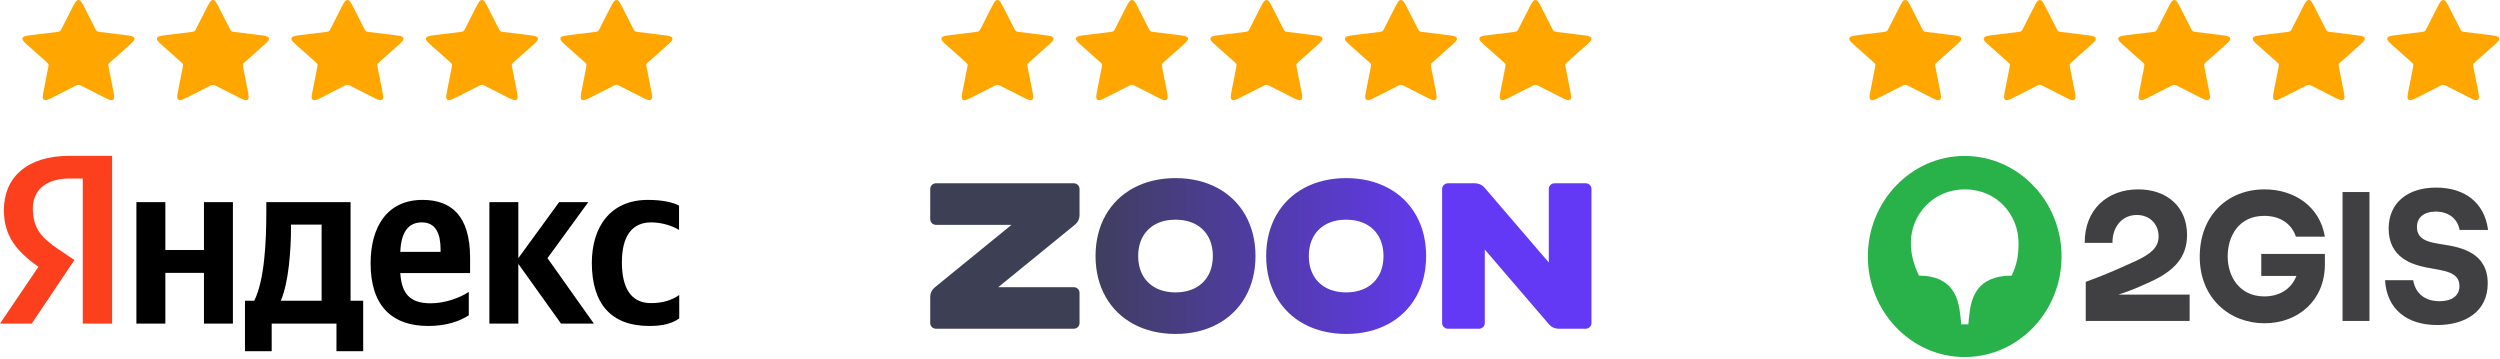 <?xml version="1.0" encoding="UTF-8"?> <svg xmlns="http://www.w3.org/2000/svg" width="327" height="47" viewBox="0 0 327 47" fill="none"><path d="M9.429 1.064C9.79 0.355 9.971 0 10.262 0C10.553 0 10.733 0.355 11.094 1.064L12.437 3.703C12.542 3.91 12.595 4.014 12.69 4.078C12.784 4.143 12.906 4.158 13.148 4.188L16.239 4.57C17.07 4.672 17.486 4.724 17.576 4.983C17.666 5.243 17.362 5.513 16.754 6.054L14.493 8.067C14.315 8.225 14.226 8.304 14.19 8.409C14.154 8.513 14.176 8.626 14.221 8.852L14.789 11.727C14.941 12.5 15.017 12.886 14.782 13.046C14.547 13.207 14.178 13.019 13.442 12.644L10.701 11.25C10.486 11.14 10.379 11.085 10.262 11.085C10.145 11.085 10.037 11.14 9.822 11.25L7.082 12.644C6.345 13.019 5.977 13.207 5.741 13.046C5.506 12.886 5.582 12.5 5.735 11.727L6.302 8.852C6.347 8.626 6.369 8.513 6.333 8.409C6.297 8.304 6.208 8.225 6.031 8.067L3.769 6.054C3.161 5.513 2.858 5.243 2.947 4.983C3.037 4.724 3.453 4.672 4.284 4.57L7.375 4.188C7.618 4.158 7.739 4.143 7.834 4.078C7.928 4.014 7.981 3.91 8.087 3.703L9.429 1.064Z" fill="#FFA600"></path><path d="M27.021 1.064C27.382 0.355 27.562 0 27.853 0C28.144 0 28.324 0.355 28.685 1.064L30.028 3.703C30.134 3.91 30.186 4.014 30.281 4.078C30.376 4.143 30.497 4.158 30.74 4.188L33.831 4.57C34.662 4.672 35.077 4.724 35.167 4.983C35.257 5.243 34.953 5.513 34.345 6.054L32.084 8.067C31.907 8.225 31.818 8.304 31.782 8.409C31.745 8.513 31.768 8.626 31.812 8.852L32.38 11.727C32.532 12.5 32.609 12.886 32.373 13.046C32.138 13.207 31.77 13.019 31.033 12.644L28.293 11.25C28.078 11.14 27.97 11.085 27.853 11.085C27.736 11.085 27.628 11.14 27.413 11.25L24.673 12.644C23.936 13.019 23.568 13.207 23.333 13.046C23.097 12.886 23.174 12.5 23.326 11.727L23.894 8.852C23.938 8.626 23.961 8.513 23.925 8.409C23.888 8.304 23.8 8.225 23.622 8.067L21.361 6.054C20.753 5.513 20.449 5.243 20.539 4.983C20.629 4.724 21.044 4.672 21.875 4.57L24.966 4.188C25.209 4.158 25.33 4.143 25.425 4.078C25.52 4.014 25.573 3.91 25.678 3.703L27.021 1.064Z" fill="#FFA600"></path><path d="M44.612 1.064C44.973 0.355 45.154 0 45.444 0C45.735 0 45.916 0.355 46.277 1.064L47.619 3.703C47.725 3.91 47.778 4.014 47.872 4.078C47.967 4.143 48.088 4.158 48.331 4.188L51.422 4.57C52.253 4.672 52.669 4.724 52.758 4.983C52.848 5.243 52.544 5.513 51.937 6.054L49.675 8.067C49.498 8.225 49.409 8.304 49.373 8.409C49.337 8.513 49.359 8.626 49.404 8.852L49.971 11.727C50.124 12.5 50.2 12.886 49.965 13.046C49.729 13.207 49.361 13.019 48.624 12.644L45.884 11.25C45.669 11.14 45.561 11.085 45.444 11.085C45.327 11.085 45.22 11.14 45.004 11.25L42.264 12.644C41.528 13.019 41.159 13.207 40.924 13.046C40.689 12.886 40.765 12.5 40.917 11.727L41.485 8.852C41.53 8.626 41.552 8.513 41.516 8.409C41.48 8.304 41.391 8.225 41.213 8.067L38.952 6.054C38.344 5.513 38.04 5.243 38.13 4.983C38.22 4.724 38.636 4.672 39.467 4.57L42.557 4.188C42.8 4.158 42.922 4.143 43.016 4.078C43.111 4.014 43.164 3.91 43.269 3.703L44.612 1.064Z" fill="#FFA600"></path><path d="M62.203 1.064C62.564 0.355 62.745 0 63.036 0C63.327 0 63.507 0.355 63.868 1.064L65.211 3.703C65.316 3.91 65.369 4.014 65.464 4.078C65.558 4.143 65.68 4.158 65.922 4.188L69.013 4.57C69.844 4.672 70.26 4.724 70.35 4.983C70.44 5.243 70.136 5.513 69.528 6.054L67.267 8.067C67.089 8.225 67 8.304 66.964 8.409C66.928 8.513 66.95 8.626 66.995 8.852L67.562 11.727C67.715 12.5 67.791 12.886 67.556 13.046C67.321 13.207 66.952 13.019 66.216 12.644L63.476 11.25C63.26 11.14 63.153 11.085 63.036 11.085C62.919 11.085 62.811 11.14 62.596 11.25L59.856 12.644C59.119 13.019 58.751 13.207 58.515 13.046C58.28 12.886 58.356 12.5 58.509 11.727L59.077 8.852C59.121 8.626 59.143 8.513 59.107 8.409C59.071 8.304 58.982 8.225 58.805 8.067L56.543 6.054C55.935 5.513 55.632 5.243 55.721 4.983C55.811 4.724 56.227 4.672 57.058 4.57L60.149 4.188C60.392 4.158 60.513 4.143 60.608 4.078C60.702 4.014 60.755 3.91 60.861 3.703L62.203 1.064Z" fill="#FFA600"></path><path d="M79.795 1.064C80.156 0.355 80.336 0 80.627 0C80.918 0 81.099 0.355 81.459 1.064L82.802 3.703C82.908 3.91 82.96 4.014 83.055 4.078C83.15 4.143 83.271 4.158 83.514 4.188L86.605 4.57C87.436 4.672 87.851 4.724 87.941 4.983C88.031 5.243 87.727 5.513 87.119 6.054L84.858 8.067C84.681 8.225 84.592 8.304 84.556 8.409C84.519 8.513 84.542 8.626 84.586 8.852L85.154 11.727C85.306 12.5 85.383 12.886 85.147 13.046C84.912 13.207 84.544 13.019 83.807 12.644L81.067 11.25C80.852 11.14 80.744 11.085 80.627 11.085C80.51 11.085 80.402 11.14 80.187 11.25L77.447 12.644C76.71 13.019 76.342 13.207 76.107 13.046C75.871 12.886 75.948 12.5 76.1 11.727L76.668 8.852C76.713 8.626 76.735 8.513 76.699 8.409C76.662 8.304 76.574 8.225 76.396 8.067L74.135 6.054C73.527 5.513 73.223 5.243 73.313 4.983C73.403 4.724 73.818 4.672 74.649 4.57L77.74 4.188C77.983 4.158 78.104 4.143 78.199 4.078C78.294 4.014 78.347 3.91 78.452 3.703L79.795 1.064Z" fill="#FFA600"></path><path d="M129.637 1.064C129.998 0.355 130.178 0 130.469 0C130.76 0 130.941 0.355 131.301 1.064L132.644 3.703C132.75 3.91 132.802 4.014 132.897 4.078C132.992 4.143 133.113 4.158 133.356 4.188L136.447 4.57C137.278 4.672 137.693 4.724 137.783 4.983C137.873 5.243 137.569 5.513 136.961 6.054L134.7 8.067C134.523 8.225 134.434 8.304 134.398 8.409C134.361 8.513 134.384 8.626 134.428 8.852L134.996 11.727C135.149 12.5 135.225 12.886 134.99 13.046C134.754 13.207 134.386 13.019 133.649 12.644L130.909 11.25C130.694 11.14 130.586 11.085 130.469 11.085C130.352 11.085 130.244 11.14 130.029 11.25L127.289 12.644C126.552 13.019 126.184 13.207 125.949 13.046C125.713 12.886 125.79 12.5 125.942 11.727L126.51 8.852C126.555 8.626 126.577 8.513 126.541 8.409C126.504 8.304 126.416 8.225 126.238 8.067L123.977 6.054C123.369 5.513 123.065 5.243 123.155 4.983C123.245 4.724 123.66 4.672 124.491 4.57L127.582 4.188C127.825 4.158 127.946 4.143 128.041 4.078C128.136 4.014 128.189 3.91 128.294 3.703L129.637 1.064Z" fill="#FFA600"></path><path d="M147.228 1.064C147.589 0.355 147.77 0 148.061 0C148.351 0 148.532 0.355 148.893 1.064L150.236 3.703C150.341 3.91 150.394 4.014 150.488 4.078C150.583 4.143 150.705 4.158 150.947 4.188L154.038 4.57C154.869 4.672 155.285 4.724 155.375 4.983C155.465 5.243 155.161 5.513 154.553 6.054L152.292 8.067C152.114 8.225 152.025 8.304 151.989 8.409C151.953 8.513 151.975 8.626 152.02 8.852L152.587 11.727C152.74 12.5 152.816 12.886 152.581 13.046C152.346 13.207 151.977 13.019 151.241 12.644L148.5 11.25C148.285 11.14 148.178 11.085 148.061 11.085C147.943 11.085 147.836 11.14 147.621 11.25L144.88 12.644C144.144 13.019 143.775 13.207 143.54 13.046C143.305 12.886 143.381 12.5 143.534 11.727L144.101 8.852C144.146 8.626 144.168 8.513 144.132 8.409C144.096 8.304 144.007 8.225 143.829 8.067L141.568 6.054C140.96 5.513 140.656 5.243 140.746 4.983C140.836 4.724 141.252 4.672 142.083 4.57L145.174 4.188C145.417 4.158 145.538 4.143 145.633 4.078C145.727 4.014 145.78 3.91 145.886 3.703L147.228 1.064Z" fill="#FFA600"></path><path d="M164.82 1.064C165.18 0.355 165.361 0 165.652 0C165.943 0 166.123 0.355 166.484 1.064L167.827 3.703C167.932 3.91 167.985 4.014 168.08 4.078C168.175 4.143 168.296 4.158 168.539 4.188L171.63 4.57C172.461 4.672 172.876 4.724 172.966 4.983C173.056 5.243 172.752 5.513 172.144 6.054L169.883 8.067C169.705 8.225 169.617 8.304 169.58 8.409C169.544 8.513 169.566 8.626 169.611 8.852L170.179 11.727C170.331 12.5 170.408 12.886 170.172 13.046C169.937 13.207 169.569 13.019 168.832 12.644L166.092 11.25C165.877 11.14 165.769 11.085 165.652 11.085C165.535 11.085 165.427 11.14 165.212 11.25L162.472 12.644C161.735 13.019 161.367 13.207 161.131 13.046C160.896 12.886 160.972 12.5 161.125 11.727L161.693 8.852C161.737 8.626 161.76 8.513 161.723 8.409C161.687 8.304 161.598 8.225 161.421 8.067L159.16 6.054C158.552 5.513 158.248 5.243 158.338 4.983C158.428 4.724 158.843 4.672 159.674 4.57L162.765 4.188C163.008 4.158 163.129 4.143 163.224 4.078C163.319 4.014 163.371 3.91 163.477 3.703L164.82 1.064Z" fill="#FFA600"></path><path d="M182.411 1.064C182.772 0.355 182.952 0 183.243 0C183.534 0 183.714 0.355 184.075 1.064L185.418 3.703C185.524 3.91 185.576 4.014 185.671 4.078C185.766 4.143 185.887 4.158 186.13 4.188L189.221 4.57C190.052 4.672 190.467 4.724 190.557 4.983C190.647 5.243 190.343 5.513 189.735 6.054L187.474 8.067C187.297 8.225 187.208 8.304 187.172 8.409C187.135 8.513 187.158 8.626 187.202 8.852L187.77 11.727C187.923 12.5 187.999 12.886 187.763 13.046C187.528 13.207 187.16 13.019 186.423 12.644L183.683 11.25C183.468 11.14 183.36 11.085 183.243 11.085C183.126 11.085 183.018 11.14 182.803 11.25L180.063 12.644C179.326 13.019 178.958 13.207 178.723 13.046C178.487 12.886 178.564 12.5 178.716 11.727L179.284 8.852C179.328 8.626 179.351 8.513 179.315 8.409C179.278 8.304 179.19 8.225 179.012 8.067L176.751 6.054C176.143 5.513 175.839 5.243 175.929 4.983C176.019 4.724 176.434 4.672 177.265 4.57L180.356 4.188C180.599 4.158 180.72 4.143 180.815 4.078C180.91 4.014 180.963 3.91 181.068 3.703L182.411 1.064Z" fill="#FFA600"></path><path d="M200.002 1.064C200.363 0.355 200.544 0 200.834 0C201.125 0 201.306 0.355 201.667 1.064L203.01 3.703C203.115 3.91 203.168 4.014 203.262 4.078C203.357 4.143 203.479 4.158 203.721 4.188L206.812 4.57C207.643 4.672 208.059 4.724 208.149 4.983C208.239 5.243 207.935 5.513 207.327 6.054L205.066 8.067C204.888 8.225 204.799 8.304 204.763 8.409C204.727 8.513 204.749 8.626 204.794 8.852L205.361 11.727C205.514 12.5 205.59 12.886 205.355 13.046C205.12 13.207 204.751 13.019 204.015 12.644L201.274 11.25C201.059 11.14 200.952 11.085 200.834 11.085C200.717 11.085 200.61 11.14 200.395 11.25L197.654 12.644C196.918 13.019 196.549 13.207 196.314 13.046C196.079 12.886 196.155 12.5 196.308 11.727L196.875 8.852C196.92 8.626 196.942 8.513 196.906 8.409C196.87 8.304 196.781 8.225 196.603 8.067L194.342 6.054C193.734 5.513 193.43 5.243 193.52 4.983C193.61 4.724 194.026 4.672 194.857 4.57L197.948 4.188C198.19 4.158 198.312 4.143 198.407 4.078C198.501 4.014 198.554 3.91 198.659 3.703L200.002 1.064Z" fill="#FFA600"></path><path d="M248.378 1.064C248.739 0.355 248.92 0 249.211 0C249.501 0 249.682 0.355 250.043 1.064L251.386 3.703C251.491 3.91 251.544 4.014 251.639 4.078C251.733 4.143 251.855 4.158 252.097 4.188L255.188 4.57C256.019 4.672 256.435 4.724 256.525 4.983C256.615 5.243 256.311 5.513 255.703 6.054L253.442 8.067C253.264 8.225 253.175 8.304 253.139 8.409C253.103 8.513 253.125 8.626 253.17 8.852L253.737 11.727C253.89 12.5 253.966 12.886 253.731 13.046C253.496 13.207 253.127 13.019 252.391 12.644L249.651 11.25C249.435 11.14 249.328 11.085 249.211 11.085C249.094 11.085 248.986 11.14 248.771 11.25L246.03 12.644C245.294 13.019 244.925 13.207 244.69 13.046C244.455 12.886 244.531 12.5 244.684 11.727L245.251 8.852C245.296 8.626 245.318 8.513 245.282 8.409C245.246 8.304 245.157 8.225 244.98 8.067L242.718 6.054C242.11 5.513 241.806 5.243 241.896 4.983C241.986 4.724 242.402 4.672 243.233 4.57L246.324 4.188C246.567 4.158 246.688 4.143 246.783 4.078C246.877 4.014 246.93 3.91 247.036 3.703L248.378 1.064Z" fill="#FFA600"></path><path d="M265.97 1.064C266.331 0.355 266.511 0 266.802 0C267.093 0 267.273 0.355 267.634 1.064L268.977 3.703C269.082 3.91 269.135 4.014 269.23 4.078C269.325 4.143 269.446 4.158 269.689 4.188L272.78 4.57C273.611 4.672 274.026 4.724 274.116 4.983C274.206 5.243 273.902 5.513 273.294 6.054L271.033 8.067C270.855 8.225 270.767 8.304 270.73 8.409C270.694 8.513 270.716 8.626 270.761 8.852L271.329 11.727C271.481 12.5 271.558 12.886 271.322 13.046C271.087 13.207 270.719 13.019 269.982 12.644L267.242 11.25C267.027 11.14 266.919 11.085 266.802 11.085C266.685 11.085 266.577 11.14 266.362 11.25L263.622 12.644C262.885 13.019 262.517 13.207 262.281 13.046C262.046 12.886 262.122 12.5 262.275 11.727L262.843 8.852C262.887 8.626 262.91 8.513 262.873 8.409C262.837 8.304 262.748 8.225 262.571 8.067L260.31 6.054C259.702 5.513 259.398 5.243 259.488 4.983C259.578 4.724 259.993 4.672 260.824 4.57L263.915 4.188C264.158 4.158 264.279 4.143 264.374 4.078C264.469 4.014 264.521 3.91 264.627 3.703L265.97 1.064Z" fill="#FFA600"></path><path d="M283.561 1.064C283.922 0.355 284.102 0 284.393 0C284.684 0 284.865 0.355 285.226 1.064L286.568 3.703C286.674 3.91 286.727 4.014 286.821 4.078C286.916 4.143 287.037 4.158 287.28 4.188L290.371 4.57C291.202 4.672 291.618 4.724 291.708 4.983C291.797 5.243 291.493 5.513 290.886 6.054L288.624 8.067C288.447 8.225 288.358 8.304 288.322 8.409C288.286 8.513 288.308 8.626 288.353 8.852L288.92 11.727C289.073 12.5 289.149 12.886 288.914 13.046C288.678 13.207 288.31 13.019 287.573 12.644L284.833 11.25C284.618 11.14 284.51 11.085 284.393 11.085C284.276 11.085 284.169 11.14 283.953 11.25L281.213 12.644C280.477 13.019 280.108 13.207 279.873 13.046C279.638 12.886 279.714 12.5 279.866 11.727L280.434 8.852C280.479 8.626 280.501 8.513 280.465 8.409C280.429 8.304 280.34 8.225 280.162 8.067L277.901 6.054C277.293 5.513 276.989 5.243 277.079 4.983C277.169 4.724 277.585 4.672 278.415 4.57L281.506 4.188C281.749 4.158 281.871 4.143 281.965 4.078C282.06 4.014 282.113 3.91 282.218 3.703L283.561 1.064Z" fill="#FFA600"></path><path d="M301.152 1.064C301.513 0.355 301.694 0 301.985 0C302.276 0 302.456 0.355 302.817 1.064L304.16 3.703C304.265 3.91 304.318 4.014 304.413 4.078C304.507 4.143 304.629 4.158 304.871 4.188L307.962 4.57C308.793 4.672 309.209 4.724 309.299 4.983C309.389 5.243 309.085 5.513 308.477 6.054L306.216 8.067C306.038 8.225 305.949 8.304 305.913 8.409C305.877 8.513 305.899 8.626 305.944 8.852L306.511 11.727C306.664 12.5 306.74 12.886 306.505 13.046C306.27 13.207 305.901 13.019 305.165 12.644L302.425 11.25C302.209 11.14 302.102 11.085 301.985 11.085C301.868 11.085 301.76 11.14 301.545 11.25L298.805 12.644C298.068 13.019 297.7 13.207 297.464 13.046C297.229 12.886 297.305 12.5 297.458 11.727L298.025 8.852C298.07 8.626 298.092 8.513 298.056 8.409C298.02 8.304 297.931 8.225 297.754 8.067L295.492 6.054C294.884 5.513 294.581 5.243 294.67 4.983C294.76 4.724 295.176 4.672 296.007 4.57L299.098 4.188C299.341 4.158 299.462 4.143 299.557 4.078C299.651 4.014 299.704 3.91 299.81 3.703L301.152 1.064Z" fill="#FFA600"></path><path d="M318.744 1.064C319.105 0.355 319.285 0 319.576 0C319.867 0 320.047 0.355 320.408 1.064L321.751 3.703C321.857 3.91 321.909 4.014 322.004 4.078C322.099 4.143 322.22 4.158 322.463 4.188L325.554 4.57C326.385 4.672 326.8 4.724 326.89 4.983C326.98 5.243 326.676 5.513 326.068 6.054L323.807 8.067C323.63 8.225 323.541 8.304 323.505 8.409C323.468 8.513 323.491 8.626 323.535 8.852L324.103 11.727C324.256 12.5 324.332 12.886 324.096 13.046C323.861 13.207 323.493 13.019 322.756 12.644L320.016 11.25C319.801 11.14 319.693 11.085 319.576 11.085C319.459 11.085 319.351 11.14 319.136 11.25L316.396 12.644C315.659 13.019 315.291 13.207 315.056 13.046C314.82 12.886 314.897 12.5 315.049 11.727L315.617 8.852C315.661 8.626 315.684 8.513 315.648 8.409C315.611 8.304 315.523 8.225 315.345 8.067L313.084 6.054C312.476 5.513 312.172 5.243 312.262 4.983C312.352 4.724 312.767 4.672 313.598 4.57L316.689 4.188C316.932 4.158 317.053 4.143 317.148 4.078C317.243 4.014 317.296 3.91 317.401 3.703L318.744 1.064Z" fill="#FFA600"></path><path d="M321.718 30.072H325.44C324.969 26.444 322.323 24.537 318.646 24.537C314.923 24.537 312.434 26.514 312.434 29.909C312.434 33.77 315.641 34.63 317.345 34.979C319.542 35.421 321.695 35.468 321.695 37.421C321.695 38.747 320.619 39.398 319.094 39.398C317.21 39.398 315.955 38.421 315.641 36.654H311.964C312.188 40.468 314.856 42.514 318.78 42.514C322.412 42.514 325.395 40.794 325.395 37.072C325.395 33.072 321.964 32.351 319.565 31.979C317.928 31.723 316.134 31.491 316.134 29.7C316.134 28.444 317.054 27.677 318.601 27.677C320.395 27.677 321.47 28.723 321.718 30.072Z" fill="#403F41"></path><path d="M309.925 25.118H306.405V41.979H309.925V25.118Z" fill="#403F41"></path><path d="M295.775 36.096H300.372C299.654 37.91 298.04 38.77 296.179 38.77C292.905 38.77 291.38 36.142 291.38 33.537C291.38 30.909 292.815 28.235 296.156 28.235C298.197 28.235 299.721 29.212 300.304 30.956H304.094C303.443 27.026 300.125 24.77 296.201 24.77C291.358 24.77 287.725 28.188 287.725 33.584C287.725 39.049 291.671 42.282 296.179 42.282C300.619 42.282 304.094 39.282 304.094 34.584V33.212H295.775V36.096Z" fill="#403F41"></path><path d="M279.677 24.77C275.641 24.77 272.658 27.398 272.681 31.77H276.313C276.268 29.863 277.434 28.119 279.497 28.119C281.291 28.119 282.345 29.421 282.345 30.909C282.345 32.398 281.291 33.235 279.34 34.142C276.672 35.375 274.766 36.165 272.815 36.863V41.98H286.404V38.538H277.075C277.075 38.538 277.106 38.528 277.121 38.523C278.708 38.024 279.9 37.482 281.314 36.84C284.341 35.444 286.067 33.7 286.067 30.723C286.067 27.072 283.466 24.77 279.677 24.77Z" fill="#403F41"></path><path d="M263.127 36.049C258.552 36.072 257.812 38.933 257.566 41.352L257.454 42.421H256.534L256.422 41.352C256.176 38.933 255.413 36.072 250.996 36.049C250.256 34.467 249.942 33.188 249.942 31.746C249.942 28.142 252.79 24.769 257.005 24.769C261.221 24.769 264.024 28.118 264.024 31.77C264.024 33.188 263.889 34.467 263.127 36.049ZM256.96 20.397C250.009 20.397 244.314 26.304 244.314 33.537C244.314 40.793 250.009 46.701 256.96 46.701C263.979 46.701 269.652 40.793 269.652 33.537C269.652 26.304 263.979 20.397 256.96 20.397Z" fill="#29B24A"></path><path d="M122.433 23.971H140.444C140.863 23.971 141.203 24.302 141.203 24.711V28.161C141.203 28.62 140.998 29.056 140.642 29.357L130.57 37.565H140.444C140.863 37.565 141.203 37.89 141.203 38.298V42.26C141.203 42.668 140.863 42.999 140.444 42.999H122.433C122.013 42.999 121.673 42.668 121.673 42.26V38.815C121.673 38.355 121.878 37.92 122.235 37.619L132.306 29.411H122.433C122.013 29.411 121.673 29.072 121.673 28.664V24.711C121.673 24.302 122.013 23.971 122.433 23.971ZM153.758 23.296C155.84 23.296 157.697 23.752 159.247 24.586C160.797 25.419 162.04 26.631 162.896 28.141C163.752 29.651 164.22 31.459 164.22 33.488C164.22 35.517 163.752 37.325 162.896 38.835C162.04 40.345 160.797 41.556 159.247 42.39C157.697 43.224 155.84 43.68 153.758 43.68C151.675 43.68 149.819 43.224 148.269 42.39C146.719 41.556 145.475 40.345 144.62 38.835C143.764 37.325 143.296 35.517 143.296 33.488C143.296 31.459 143.764 29.651 144.62 28.141C145.475 26.631 146.719 25.419 148.269 24.586C149.819 23.752 151.675 23.296 153.758 23.296ZM153.758 28.732C152.762 28.732 151.887 28.937 151.164 29.318C150.44 29.699 149.868 30.256 149.477 30.961C149.086 31.666 148.875 32.517 148.875 33.488C148.875 34.458 149.086 35.31 149.477 36.015C149.868 36.719 150.44 37.277 151.164 37.658C151.887 38.039 152.762 38.244 153.758 38.244C154.754 38.244 155.629 38.039 156.352 37.658C157.075 37.277 157.647 36.719 158.039 36.015C158.43 35.31 158.64 34.458 158.64 33.488C158.64 32.517 158.43 31.666 158.039 30.961C157.647 30.256 157.075 29.699 156.352 29.318C155.629 28.937 154.754 28.732 153.758 28.732ZM176.077 23.296C178.16 23.296 180.017 23.752 181.567 24.586C183.117 25.419 184.36 26.631 185.216 28.141C186.071 29.651 186.54 31.459 186.54 33.488C186.54 35.517 186.071 37.325 185.216 38.835C184.36 40.345 183.117 41.556 181.567 42.39C180.017 43.224 178.16 43.68 176.077 43.68C173.995 43.68 172.138 43.224 170.588 42.39C169.038 41.556 167.795 40.345 166.939 38.835C166.083 37.325 165.615 35.517 165.615 33.488C165.615 31.459 166.083 29.651 166.939 28.141C167.795 26.631 169.038 25.419 170.588 24.586C172.138 23.752 173.995 23.296 176.077 23.296ZM176.077 28.732C175.081 28.732 174.207 28.937 173.483 29.318C172.76 29.699 172.188 30.256 171.797 30.961C171.405 31.666 171.195 32.517 171.195 33.488C171.195 34.458 171.405 35.31 171.797 36.015C172.188 36.719 172.76 37.277 173.483 37.658C174.207 38.039 175.081 38.244 176.077 38.244C177.074 38.244 177.948 38.039 178.671 37.658C179.395 37.277 179.967 36.719 180.358 36.015C180.749 35.31 180.96 34.458 180.96 33.488C180.96 32.517 180.749 31.666 180.358 30.961C179.967 30.256 179.395 29.699 178.671 29.318C177.948 28.937 177.074 28.732 176.077 28.732ZM208.164 24.713V42.259C208.164 42.668 207.824 42.999 207.405 42.999H203.865C203.394 42.999 202.947 42.8 202.638 42.453L194.212 32.642V42.259C194.212 42.668 193.864 42.999 193.445 42.999H189.389C188.97 42.999 188.63 42.668 188.63 42.259V24.713C188.63 24.304 188.97 23.973 189.389 23.973H192.929C193.401 23.973 193.847 24.172 194.156 24.52L202.582 34.334V24.713C202.582 24.304 202.916 23.973 203.335 23.973H207.405C207.824 23.973 208.164 24.304 208.164 24.713Z" fill="url(#paint0_linear_1_210)"></path><path d="M84.935 42.637C86.683 42.637 87.921 42.324 88.844 41.648V38.587C87.897 39.238 86.756 39.647 85.154 39.647C82.46 39.647 81.343 37.574 81.343 34.295C81.343 30.848 82.702 29.087 85.178 29.087C86.635 29.087 88.067 29.594 88.819 30.076V26.893C88.018 26.459 86.635 26.146 84.741 26.146C79.911 26.146 77.41 29.594 77.41 34.416C77.435 39.696 79.886 42.637 84.935 42.637ZM61.317 41.239V38.177C60.151 38.972 58.161 39.672 56.34 39.672C53.573 39.672 52.529 38.37 52.359 35.718H61.487V33.741C61.487 28.22 59.035 26.146 55.272 26.146C50.66 26.146 48.476 29.642 48.476 34.44C48.476 39.961 51.219 42.637 56.025 42.637C58.428 42.637 60.2 41.986 61.317 41.239ZM26.677 26.435V32.704H21.628V26.435H17.842V42.324H21.628V35.694H26.677V42.324H30.464V26.435H26.677ZM47.529 39.334H45.854V26.435H34.834V27.786C34.834 31.667 34.591 36.682 33.256 39.334H32.042V45.94H35.537V42.324H44.009V45.94H47.505V39.334H47.529ZM73.381 42.324H77.677L71.609 33.765L76.949 26.435H73.138L67.798 33.765V26.435H64.011V42.324H67.798V34.512L73.381 42.324ZM55.175 29.087C57.044 29.087 57.627 30.631 57.627 32.632V32.945H52.359C52.457 30.413 53.379 29.087 55.175 29.087ZM42.067 39.334H36.727C37.771 36.947 38.062 32.608 38.062 29.859V29.377H42.067V39.334Z" fill="black"></path><path d="M14.686 42.324H10.826V23.349H9.103C5.947 23.349 4.297 24.917 4.297 27.255C4.297 29.907 5.437 31.137 7.792 32.704L9.734 34.006L4.151 42.324H0L5.025 34.898C2.136 32.849 0.51 30.848 0.51 27.472C0.51 23.253 3.471 20.384 9.079 20.384H14.662V42.324H14.686Z" fill="#FC3F1D"></path><defs><linearGradient id="paint0_linear_1_210" x1="188.568" y1="33.488" x2="140.538" y2="33.488" gradientUnits="userSpaceOnUse"><stop stop-color="#6339F5"></stop><stop offset="1" stop-color="#3D3F55"></stop></linearGradient></defs></svg> 